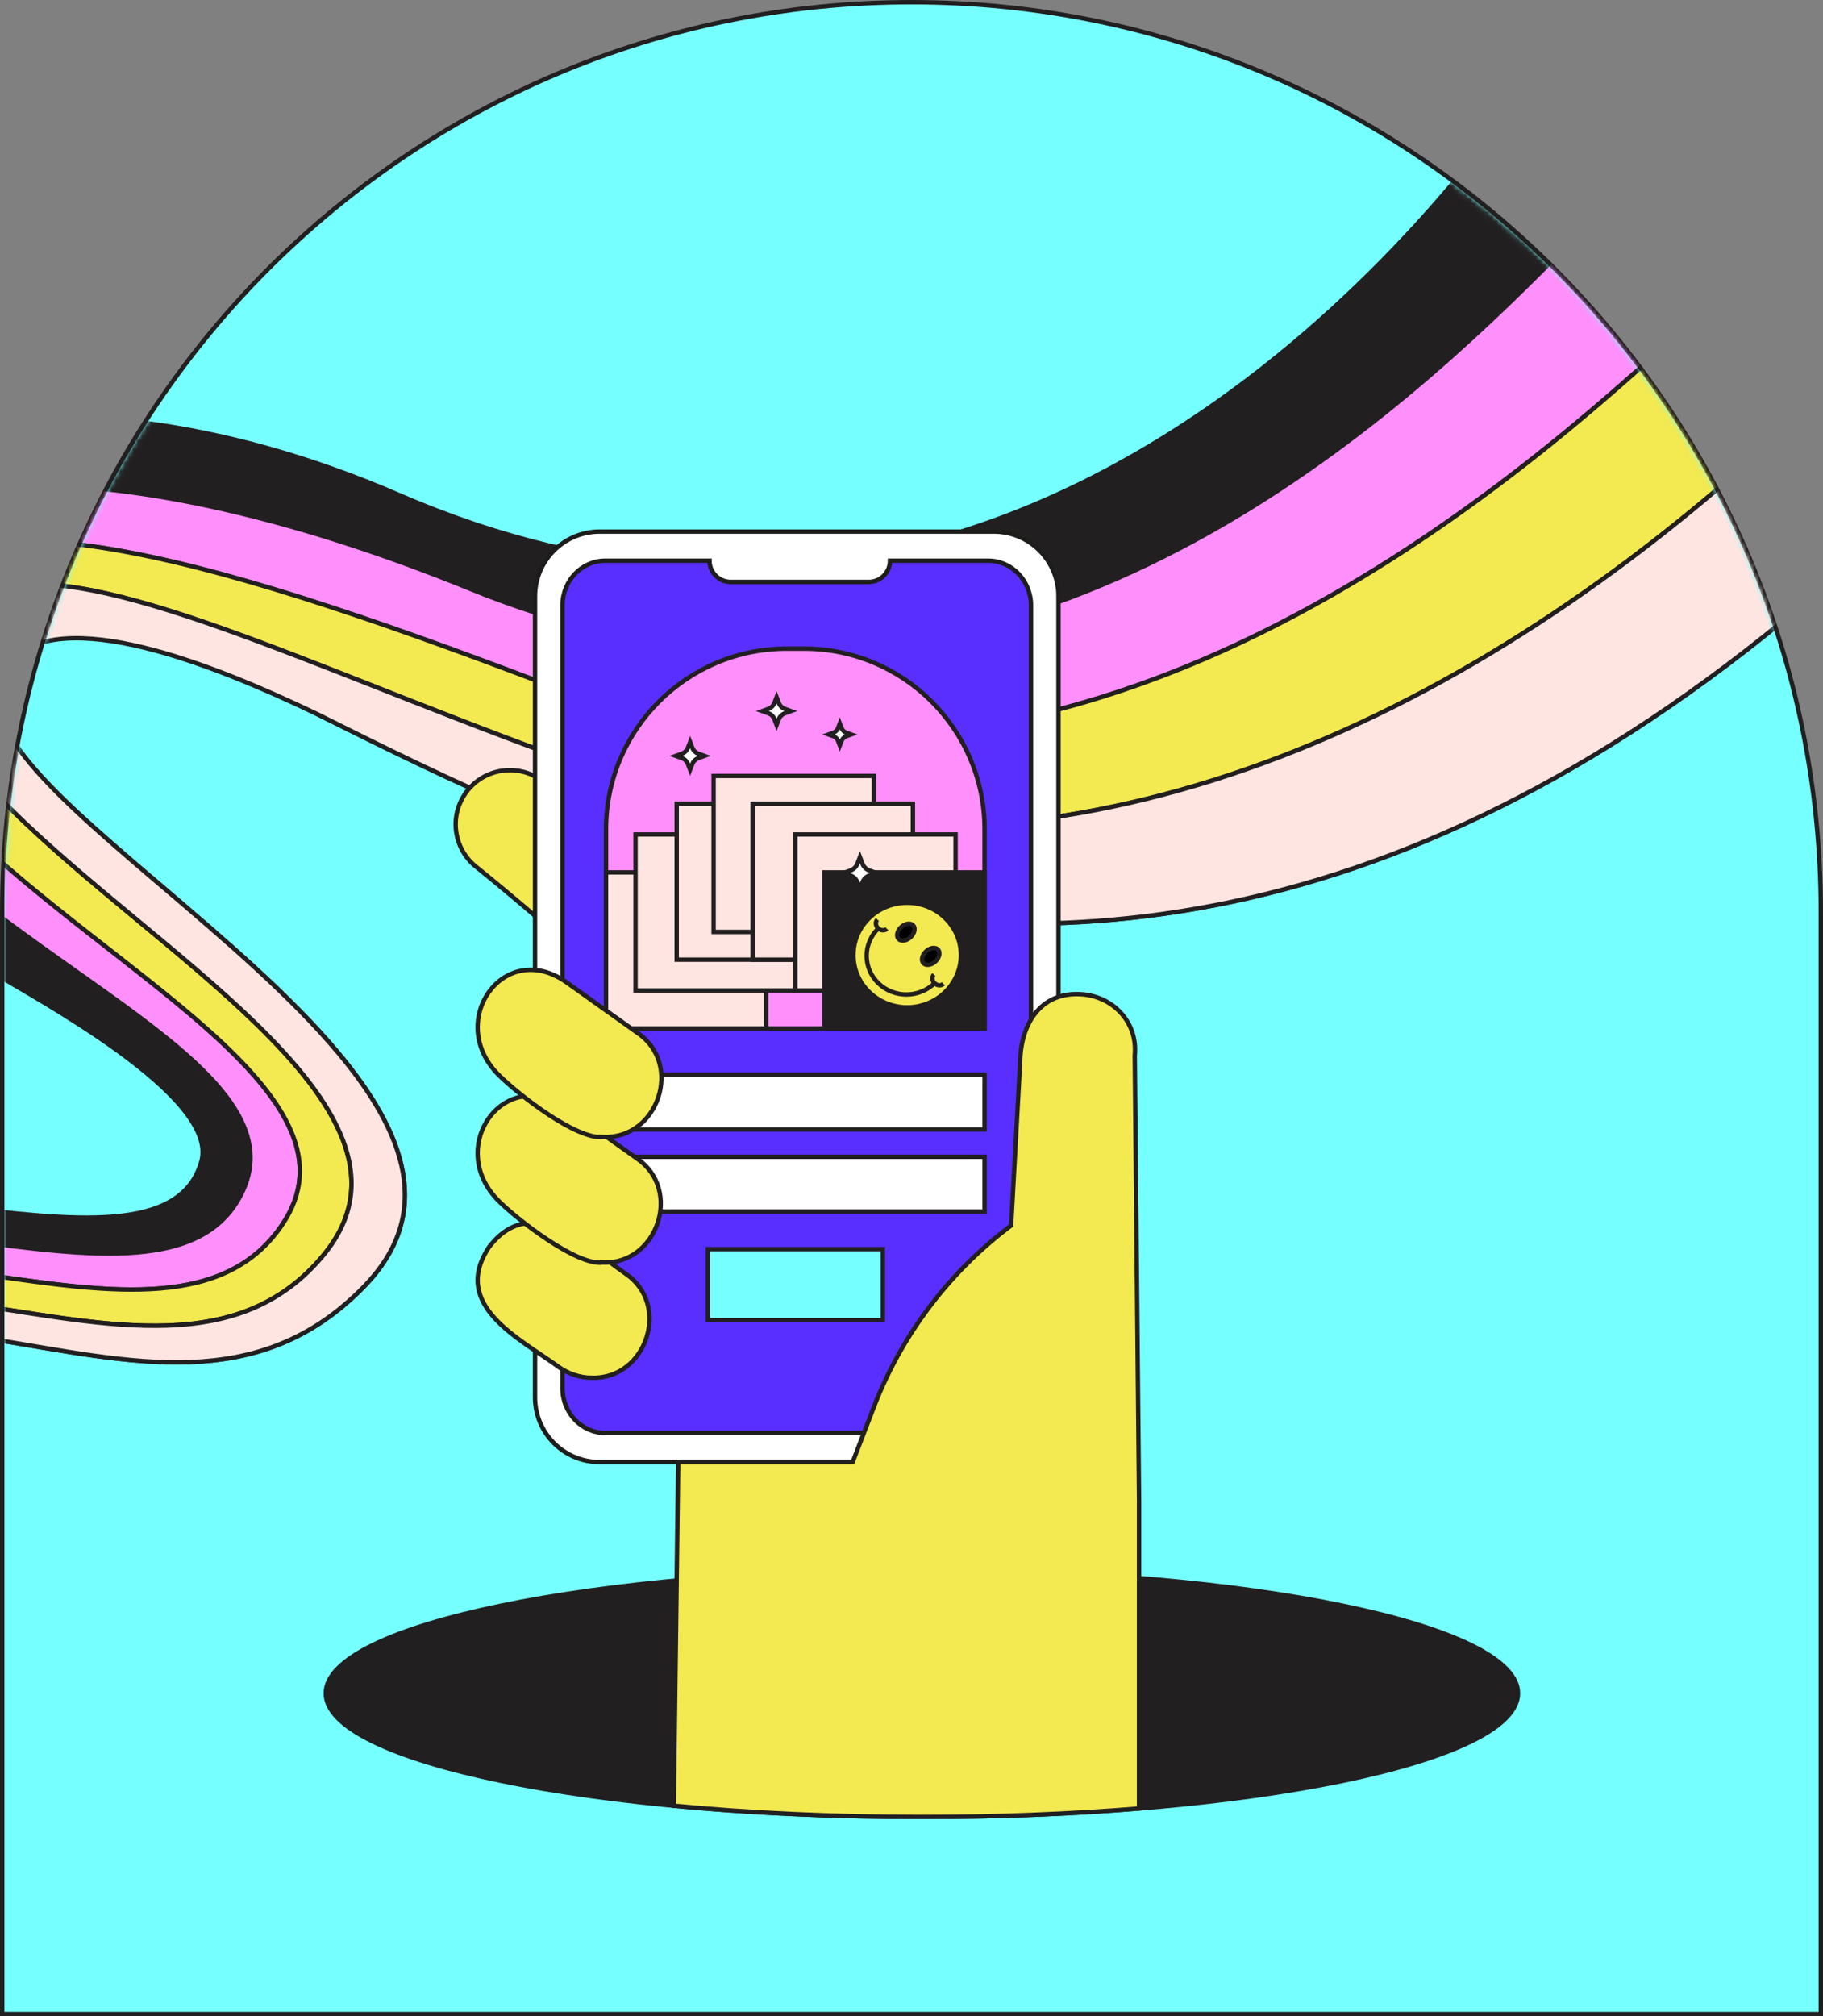 <svg xmlns="http://www.w3.org/2000/svg" width="416" height="460" viewBox="0 0 416 460" fill="none"><rect x="0" y="0" width="416" height="460" fill="#808080" stroke="none"/><path d="M415.5 208V459.5H0.5V208C0.5 93.401 93.401 0.5 208 0.5C322.599 0.5 415.5 93.401 415.5 208Z" fill="#76FFFF" stroke="#221F20"></path><g clip-path="url(#clip0_821_2444)"><mask id="mask0_821_2444" style="mask-type:alpha" maskUnits="userSpaceOnUse" x="1" y="1" width="414" height="460"><path d="M414.5 208V460.5H1.5V208C1.5 93.953 93.953 1.5 208 1.5C322.047 1.5 414.5 93.953 414.5 208Z" fill="#76FFFF" stroke="#221F20"></path></mask><g mask="url(#mask0_821_2444)"><path d="M91.048 112.93C9.864 77.709 -62.992 97.919 -59.798 143.714C-57.218 180.687 -29.421 204.46 -1.736 221.75C7.183 227.321 50.139 250.003 45.954 264.966C41.309 281.566 16.646 278.543 -11.976 275.035H-11.988C-14.919 274.675 -17.898 274.309 -20.895 273.962C-56.424 269.829 -95.345 267.874 -108.891 302.364C-109.19 303.12 -109.494 303.864 -109.817 304.583C-126.336 342.192 -169.179 333.178 -182.081 329.472L-185.812 328.29L-185.669 330.707C-185.669 330.707 -138.701 373.803 -100.455 333.562C-33.057 262.645 34.67 343.109 83 293.566C99.257 276.9 92.463 258.465 77.161 240.185C66.325 227.243 51.22 214.379 37.011 202.271C36.258 201.629 35.506 200.993 34.766 200.358C10.318 179.511 -10.638 161.058 -1.205 148.548C11.052 132.289 36.414 144.949 72.54 162.983C77.155 165.286 81.949 167.679 86.91 170.114C113.317 183.05 144.566 197.077 179.922 204.796C250.395 220.191 337.185 210.511 434.459 117.128L349.591 17.773C349.591 17.773 275.799 135.726 157.443 129.219C136.637 128.073 114.451 123.084 91.054 112.93H91.048Z" fill="#221F20" stroke="#221F20" stroke-linecap="round"></path><path d="M-105.769 309.141C-106.629 310.737 -107.495 312.308 -108.408 313.813C-131.746 351.943 -178.923 332.039 -185.109 329.22C-185.55 329.016 -185.783 328.902 -185.783 328.902L-185.747 329.508C-185.747 329.508 -135.179 361.047 -105.757 320.404C-104.695 318.923 -103.674 317.417 -102.641 315.924C-57.47 250.572 35.416 322.785 64.474 279.281C76.038 262.015 60.563 245.373 38.861 227.645C35.356 224.784 31.697 221.894 27.953 218.967C26.825 218.086 25.691 217.198 24.55 216.31C0.018 197.167 -26.544 176.435 -31.159 152.146C-31.994 147.738 -31.768 143.708 -29.959 139.984C-14.681 108.354 46.551 126.496 123.597 155.756C129.162 157.867 134.69 159.697 140.171 161.256C150.846 164.291 161.359 166.3 171.682 167.409C266.413 177.61 345.447 112.187 392.028 67.478L370.809 42.625C368.439 44.898 365.526 47.891 362.069 51.435C346.552 67.352 320.313 94.267 285.559 115.767C268.64 126.232 249.696 135.42 228.985 141.423C209.301 147.132 188.023 149.963 165.366 148.296C146.887 146.935 127.496 142.581 107.304 134.346C32.097 103.665 -31.791 101.494 -44.347 135.69C-45.744 139.492 -46.042 143.564 -45.487 147.936C-41.302 181.005 -7.904 203.704 19.672 223.231C23.541 225.972 27.297 228.647 30.843 231.285C49.434 245.109 62.211 257.769 55.208 272.126C46.437 290.178 20.998 286.766 -7.737 282.915C-44.233 278.022 -86.043 272.414 -105.769 309.153V309.141Z" fill="#FF8FFB" stroke="#221F20" stroke-linecap="round"></path><path d="M-29.958 139.984C-31.761 143.714 -31.994 147.738 -31.152 152.146C-26.537 176.435 0.025 197.167 24.557 216.31C25.697 217.198 26.831 218.086 27.96 218.967C31.697 221.894 35.363 224.784 38.867 227.645C42.617 230.71 46.187 233.744 49.459 236.749C65.113 251.148 74.05 265.002 64.486 279.281C51.441 298.808 25.536 295.018 -3.146 290.826C-38.352 285.674 -77.733 279.911 -102.629 315.924C-102.814 316.188 -102.993 316.458 -103.178 316.722L-103.232 316.8C-104.061 318.005 -104.891 319.211 -105.739 320.398C-133.244 358.396 -179.239 333.304 -185.102 329.874C-185.508 329.634 -185.723 329.502 -185.723 329.502L-185.687 330.108C-185.687 330.108 -136.916 367.422 -103.088 326.983L-102.629 326.431C-101.578 325.166 -100.539 323.912 -99.488 322.695C-44.018 257.997 35.554 332.446 73.758 286.424C87.985 269.32 76.886 251.418 58.181 233.288C50.127 225.48 40.664 217.63 31.201 209.785C29.846 208.658 28.491 207.536 27.136 206.409C6.855 189.539 -12.477 172.705 -16.812 156.362C-17.988 151.918 -17.797 147.918 -15.564 144.272C-2.047 122.154 34.933 136.721 86.48 157.016C88.534 157.826 90.606 158.641 92.707 159.463C107.394 165.232 123.186 171.355 139.891 177.155C152.058 181.383 164.249 184.417 176.441 186.33C259.559 199.41 342.284 160.446 413.258 92.306L392.052 67.46C369.669 88.942 339.794 115.209 304.289 135.57C282.449 148.092 258.473 158.383 232.806 163.949C213.349 168.171 192.925 169.676 171.706 167.391C161.384 166.282 150.87 164.273 140.195 161.238C134.714 159.679 129.186 157.856 123.622 155.738C46.575 126.478 -14.656 108.342 -29.934 139.966L-29.958 139.984Z" fill="#F3E951" stroke="#221F20" stroke-linecap="round"></path><path d="M-100.449 333.574C-138.695 373.809 -185.663 330.713 -185.663 330.713L-185.699 330.107C-185.699 330.107 -136.934 367.422 -103.1 326.983L-102.635 326.425C-101.584 325.16 -100.545 323.906 -99.5 322.695C-44.03 258.003 35.542 332.446 73.746 286.424C87.973 269.32 76.874 251.418 58.169 233.282C50.115 225.474 40.653 217.624 31.19 209.779C29.834 208.652 28.479 207.53 27.124 206.403C6.843 189.533 -12.489 172.698 -16.823 156.356C-18 151.912 -17.809 147.912 -15.576 144.266C-2.059 122.148 34.921 136.715 86.469 157.01C88.522 157.819 90.594 158.635 92.689 159.463C107.376 165.232 123.168 171.355 139.873 177.154C152.04 181.382 164.232 184.417 176.423 186.33C259.547 199.41 342.266 160.446 413.241 92.306L434.465 117.134C337.191 210.517 250.401 220.19 179.927 204.801C137.938 195.632 101.735 177.562 72.558 162.995C47.99 151.216 14.162 137.926 1.786 151.018C-7.641 163.529 10.323 179.517 34.772 200.364C35.518 200.999 36.27 201.641 37.023 202.277C51.232 214.385 66.337 227.249 77.173 240.191C92.481 258.471 99.275 276.906 83.012 293.572C34.682 343.115 -33.051 262.651 -100.443 333.568L-100.449 333.574Z" fill="#FFE5E1" stroke="#221F20" stroke-linecap="round"></path></g><path d="M210.37 414.52C285.497 414.52 346.4 401.887 346.4 386.303C346.4 370.72 285.497 358.086 210.37 358.086C135.242 358.086 74.339 370.72 74.339 386.303C74.339 401.887 135.242 414.52 210.37 414.52Z" fill="#221F20" stroke="#221F20"></path><path d="M240.401 271.684C212.583 246.532 183.853 222.423 153.96 199.742C143.941 192.221 133.731 184.881 123.268 177.822C117.605 174.002 109.92 175.495 106.099 181.157C102.451 186.554 103.651 193.811 108.672 197.769C118.019 205.337 127.186 213.218 136.208 221.302C162.107 244.739 186.913 269.502 210.813 294.984C227.815 318.577 260.336 292.717 240.407 271.679L240.401 271.684Z" fill="#F3E951" stroke="#221F20"></path><path d="M226.789 121.28H136.838C128.694 121.28 122.092 127.88 122.092 136.021V318.817C122.092 326.958 128.694 333.558 136.838 333.558H226.789C234.933 333.558 241.535 326.958 241.535 318.817V136.021C241.535 127.88 234.933 121.28 226.789 121.28Z" fill="white" stroke="#1D1D1B" stroke-miterlimit="10"></path><path d="M225.493 127.913H203.093C203.093 130.588 200.921 132.759 198.245 132.759H166.75C164.074 132.759 161.903 130.588 161.903 127.913H138.134C132.735 127.913 128.355 132.471 128.355 138.096V316.741C128.355 322.367 132.735 326.925 138.134 326.925H225.487C230.887 326.925 235.266 322.367 235.266 316.741V138.096C235.266 132.471 230.887 127.913 225.487 127.913H225.493Z" fill="#582FFF" stroke="#1D1D1B" stroke-miterlimit="10"></path><path d="M179.522 147.98H183.446C206.2 147.98 224.678 166.451 224.678 189.199V234.628H138.29V189.199C138.29 166.451 156.767 147.98 179.522 147.98Z" fill="#FF8FFB" stroke="#221F20" stroke-miterlimit="10"></path><path d="M174.867 199.034H138.29V234.622H174.867V199.034Z" fill="#FFE5E1" stroke="#221F20" stroke-miterlimit="10"></path><path d="M181.604 190.374H145.027V225.962H181.604V190.374Z" fill="#FFE5E1" stroke="#221F20" stroke-miterlimit="10"></path><path d="M190.992 183.352H154.416V218.939H190.992V183.352Z" fill="#FFE5E1" stroke="#221F20" stroke-miterlimit="10"></path><path d="M199.415 177.024H162.838V212.612H199.415V177.024Z" fill="#FFE5E1" stroke="#221F20" stroke-miterlimit="10"></path><path d="M208.318 183.352H171.741V218.939H208.318V183.352Z" fill="#FFE5E1" stroke="#221F20" stroke-miterlimit="10"></path><path d="M218.061 190.374H181.484V225.962H218.061V190.374Z" fill="#FFE5E1" stroke="#221F20" stroke-miterlimit="10"></path><path d="M224.678 199.034H188.101V234.622H224.678V199.034Z" fill="#221F20" stroke="#221F20" stroke-miterlimit="10"></path><path d="M207.01 229.818C213.783 229.818 219.273 224.477 219.273 217.889C219.273 211.302 213.783 205.961 207.01 205.961C200.238 205.961 194.748 211.302 194.748 217.889C194.748 224.477 200.238 229.818 207.01 229.818Z" fill="#F3E951" stroke="#221F20" stroke-miterlimit="10"></path><path d="M213.261 224.3C209.716 227.749 203.969 227.749 200.423 224.3C196.878 220.852 196.878 215.257 200.423 211.808" stroke="#221F20" stroke-miterlimit="10"></path><path d="M200.219 209.787C199.697 210.291 199.763 211.172 200.363 211.754C200.963 212.336 201.869 212.402 202.385 211.892" stroke="#221F20" stroke-miterlimit="10"></path><path d="M213.118 222.339C212.596 222.843 212.662 223.725 213.262 224.306C213.861 224.888 214.767 224.954 215.283 224.444" stroke="#221F20" stroke-miterlimit="10"></path><path d="M207.832 213.757C206.932 214.633 205.703 214.849 205.079 214.249C204.455 213.644 204.683 212.444 205.583 211.568C206.482 210.693 207.712 210.477 208.336 211.077C208.96 211.682 208.732 212.882 207.832 213.757Z" fill="black" stroke="#221F20" stroke-miterlimit="10"></path><path d="M213.508 219.287C212.608 220.162 211.378 220.378 210.754 219.779C210.13 219.173 210.358 217.973 211.258 217.098C212.158 216.222 213.388 216.006 214.012 216.606C214.635 217.212 214.407 218.411 213.508 219.287Z" fill="black" stroke="#221F20" stroke-miterlimit="10"></path><path d="M196.23 195.538L196.812 197.061C197.082 197.775 197.658 198.333 198.39 198.597L199.955 199.166L198.39 199.736C197.658 200 197.082 200.564 196.812 201.271L196.23 202.795L195.648 201.271C195.378 200.558 194.802 200 194.07 199.736L192.504 199.166L194.07 198.597C194.802 198.333 195.378 197.769 195.648 197.061L196.23 195.538Z" fill="white" stroke="#221F20" stroke-miterlimit="10"></path><path d="M177.218 159.063L177.728 160.388C177.968 161.006 178.466 161.498 179.108 161.726L180.476 162.224L179.108 162.721C178.472 162.955 177.968 163.441 177.728 164.059L177.218 165.384L176.709 164.059C176.469 163.441 175.971 162.949 175.329 162.721L173.961 162.224L175.329 161.726C175.965 161.492 176.469 161.006 176.709 160.388L177.218 159.063Z" fill="white" stroke="#221F20" stroke-miterlimit="10"></path><path d="M157.481 169.288L157.991 170.613C158.231 171.231 158.729 171.723 159.371 171.951L160.739 172.449L159.371 172.946C158.735 173.18 158.231 173.666 157.991 174.284L157.481 175.609L156.971 174.284C156.731 173.666 156.233 173.174 155.591 172.946L154.224 172.449L155.591 171.951C156.227 171.717 156.731 171.231 156.971 170.613L157.481 169.288Z" fill="white" stroke="#221F20" stroke-miterlimit="10"></path><path d="M191.641 165.06L192.042 166.11C192.228 166.601 192.63 166.985 193.134 167.171L194.214 167.561L193.134 167.951C192.63 168.131 192.234 168.52 192.042 169.012L191.641 170.062L191.239 169.012C191.053 168.52 190.651 168.137 190.147 167.951L189.067 167.561L190.147 167.171C190.651 166.991 191.047 166.601 191.239 166.11L191.641 165.06Z" fill="white" stroke="#221F20" stroke-miterlimit="10"></path><path d="M224.678 245.198H138.29V257.672H224.678V245.198Z" fill="white" stroke="#221F20" stroke-miterlimit="10"></path><path d="M224.678 263.909H138.29V276.383H224.678V263.909Z" fill="white" stroke="#221F20" stroke-miterlimit="10"></path><path d="M201.449 284.98H161.524V301.173H201.449V284.98Z" fill="#76FFFF" stroke="#221F20" stroke-miterlimit="10"></path><path d="M134.999 314.323C147.447 314.773 153.242 297.717 142.774 290.592C133.721 284.331 121.399 271.755 111.608 284.487C102.729 297.867 118.651 305.387 127.536 311.894C129.803 313.507 132.413 314.299 134.999 314.329V314.323Z" fill="#F3E951" stroke="#221F20"></path><path d="M137.578 288.04C150.027 288.489 155.822 271.433 145.353 264.309L129.042 252.698C114.842 242.952 101.602 261.832 113.804 274C117.901 278.09 131.513 288.783 137.584 288.046L137.578 288.04Z" fill="#F3E951" stroke="#221F20"></path><path d="M137.722 259.393C150.171 259.843 155.966 242.787 145.497 235.662L129.042 223.95C114.842 214.204 101.602 233.084 113.804 245.252C118.285 249.72 131.645 260.137 137.728 259.399L137.722 259.393Z" fill="#F3E951" stroke="#221F20"></path><path d="M258.951 240.757C259.683 233.176 253.911 227.155 246.424 226.807C241.865 226.597 238.524 228.33 236.286 231.125C233.988 233.998 232.86 237.998 232.794 242.148L230.731 279.583C216.621 290.162 205.768 304.501 199.427 320.957L194.574 333.558H154.758L153.756 411.965C170.991 413.602 190.159 414.52 210.364 414.52C227.851 414.52 244.571 413.836 259.929 412.589V342.697L258.945 240.763L258.951 240.757Z" fill="#F3E951" stroke="#221F20"></path></g><defs><clipPath id="clip0_821_2444"><rect width="414" height="414" fill="white" transform="translate(1 1)"></rect></clipPath></defs></svg>